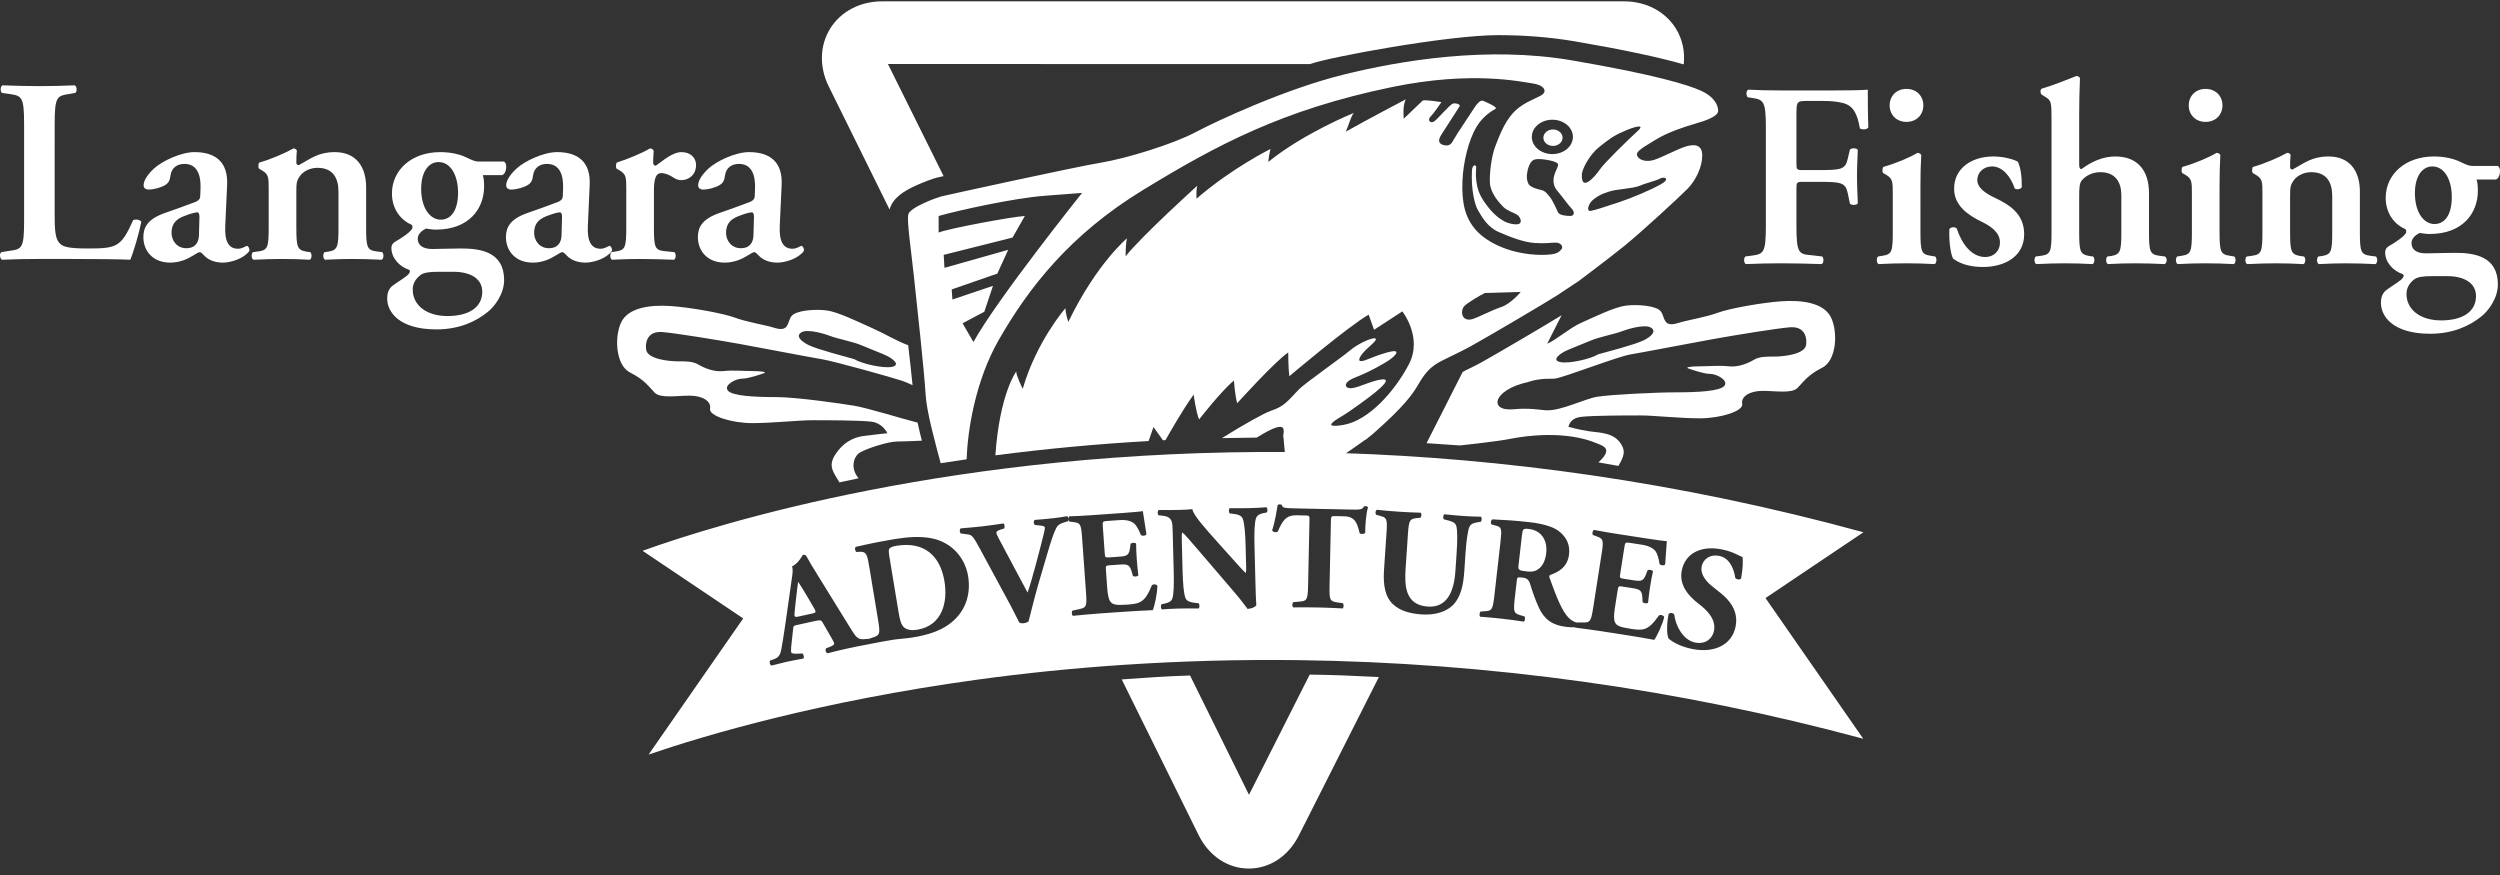 <?xml version="1.0" encoding="UTF-8"?>
<svg xmlns="http://www.w3.org/2000/svg" width="320" height="112" viewBox="0 0 320 112" fill="none">
  <rect x="0" y="0" width="320" height="112" fill="#333333" stroke="none"/>
  <g clip-path="url(#clip0_2_1161)">
    <path fill-rule="evenodd" clip-rule="evenodd" d="M159.871 101.735L152.326 86.464C148.794 86.574 146.854 86.744 143.581 86.966L153.419 106.88C154.742 109.557 157.135 111.162 159.819 111.174H159.847C162.521 111.174 164.914 109.591 166.255 106.934L176.494 86.662C172.966 86.492 170.997 86.39 167.641 86.349L159.871 101.735ZM117.173 23.777C118.234 23.285 119.366 22.886 119.797 22.771C119.927 22.736 119.493 22.828 120.782 22.544L113.654 8.193L167.679 8.202C170.113 7.308 185.328 4.498 191.746 4.498C195.196 4.498 198.516 4.767 201.611 5.297C207.691 6.339 212.34 7.326 215.516 8.243C215.694 6.623 215.358 5.016 214.508 3.647C213.159 1.472 210.69 0.174 207.903 0.174H112.879C110.102 0.174 107.635 1.467 106.279 3.631C104.923 5.794 104.845 8.567 106.07 11.046L113.866 26.825C114.255 25.323 115.745 24.44 117.173 23.777ZM109.911 58.041C110.609 57.485 113.679 56.515 114.795 56.515C115.582 56.515 116.99 56.446 117.998 56.406C117.801 55.636 117.617 54.863 117.447 54.086C117.354 54.064 117.261 54.042 117.167 54.018C115.493 53.602 111.027 52.215 109.353 51.937C107.678 51.66 101.958 50.827 99.306 50.827C96.654 50.827 93.725 50.688 93.166 49.995C92.608 49.301 94.142 48.469 94.98 48.469C95.817 48.469 97.352 47.913 97.77 47.775C98.189 47.637 97.63 47.498 96.374 47.498C95.118 47.498 93.862 47.359 92.606 47.498C91.35 47.636 90.094 47.082 89.397 46.666C88.7 46.249 87.862 46.249 86.746 46.249C85.63 46.249 82.84 45.972 82.7 44.723C82.56 43.474 83.118 42.365 84.793 42.504C86.468 42.643 91.63 43.476 94.7 44.03C97.769 44.586 103.49 45.695 105.165 45.972C106.839 46.249 114.234 48.331 115.49 48.747C115.885 48.878 116.337 49.08 116.806 49.304C116.679 47.965 116.489 46.282 116.287 44.525L116.25 44.19L116.187 44.168C114.699 43.612 113.211 42.688 111.537 41.949C109.862 41.209 107.258 39.913 105.769 39.729C104.281 39.545 101.862 39.729 101.303 40.469C100.745 41.209 101.059 42.585 99.072 41.949C97.994 41.604 95.537 41.209 94.047 40.653C92.558 40.098 88.466 39.358 85.862 39.174C83.257 38.989 80.466 39.358 79.537 41.209C78.606 43.058 78.793 46.758 80.653 47.684C82.514 48.609 83.072 49.533 83.816 50.274C84.559 51.014 86.606 50.644 88.281 50.644C89.956 50.644 91.072 51.384 90.885 52.309C90.7 53.235 93.675 54.159 96.281 54.159C98.885 54.159 102.234 53.789 103.909 53.789C105.583 53.789 110.049 53.789 111.537 53.975C113.025 54.159 113.583 55.454 113.583 55.454C113.583 55.454 111.723 55.639 110.421 55.824C109.118 56.008 107.815 56.749 106.886 58.229C105.955 59.709 106.701 60.449 107.445 61.744L109.901 61.221C108.851 59.978 109.227 58.586 109.911 58.041ZM102.655 42.501C103.493 42.085 105.725 42.778 106.422 43.057C107.119 43.334 109.213 43.75 110.19 44.166C111.166 44.583 112.981 45.276 113.539 45.555C114.098 45.832 115.353 46.664 114.237 46.943C113.121 47.22 110.19 46.526 109.353 45.971C108.377 45.694 104.609 44.722 103.493 44.168C102.377 43.611 101.818 42.918 102.655 42.501ZM234.351 40.599C233.42 38.749 230.63 38.38 228.026 38.564C225.422 38.748 221.328 39.489 219.84 40.043C218.352 40.599 215.895 40.994 214.816 41.339C212.828 41.975 213.142 40.599 212.584 39.859C212.026 39.119 209.607 38.934 208.119 39.119C206.631 39.303 204.026 40.599 202.351 41.339C200.942 41.962 199.291 43.447 198.035 44.001L199.879 40.36C197.503 41.815 191.519 45.328 189.607 46.392C188.606 46.949 187.602 47.376 187.219 47.617L182.598 56.728C183.722 56.801 186.862 57.016 186.862 57.016C186.862 57.016 191.52 56.539 193.488 56.141C195.4 55.755 200.503 55.1 204.392 56.744C205.199 57.085 206.538 57.412 204.599 59.185L207.158 59.636C207.902 58.34 208.076 57.758 207.495 56.833C206.564 55.353 204.771 55.397 203.47 55.212C202.167 55.026 200.77 54.639 200.77 54.639C200.77 54.639 200.866 53.546 202.354 53.361C203.842 53.175 208.307 53.175 209.982 53.175C211.656 53.175 215.006 53.545 217.61 53.545C220.215 53.545 223.191 52.62 223.006 51.696C222.819 50.77 223.936 50.031 225.61 50.031C227.284 50.031 229.331 50.4 230.075 49.661C230.819 48.921 231.378 47.995 233.238 47.07C235.095 46.149 235.282 42.45 234.351 40.599ZM200.351 44.947C200.91 44.67 202.723 43.976 203.7 43.559C204.678 43.143 206.77 42.727 207.468 42.45C208.166 42.172 210.399 41.479 211.235 41.894C212.072 42.31 211.514 43.004 210.398 43.559C209.282 44.115 205.514 45.085 204.538 45.362C203.7 45.918 200.77 46.611 199.654 46.334C198.538 46.057 199.794 45.224 200.351 44.947ZM231.188 44.115C231.048 45.364 228.258 45.641 227.142 45.641C226.026 45.641 225.188 45.641 224.491 46.057C223.794 46.473 222.538 47.028 221.282 46.89C220.026 46.751 218.77 46.89 217.514 46.89C216.258 46.89 215.7 47.028 216.118 47.167C216.536 47.306 218.071 47.86 218.908 47.86C219.746 47.86 221.28 48.693 220.722 49.386C220.163 50.08 217.234 50.219 214.582 50.219C211.931 50.219 206.118 50.508 204.443 50.785C202.768 51.062 199.739 52.654 197.823 52.514C197.167 52.466 195.655 52.196 193.78 52.382C190.463 52.711 191.083 49.898 195.539 48.914C197.312 48.318 198.544 48.543 199.087 48.453C200.392 48.234 207.048 45.641 208.723 45.362C210.398 45.085 216.118 43.974 219.188 43.42C222.258 42.865 227.42 42.032 229.095 41.894C230.77 41.755 231.328 42.866 231.188 44.115ZM195.732 67.714C194.95 67.625 194.904 67.678 194.8 68.59L194.378 72.294C194.302 72.96 194.352 73.022 195.48 73.15C196.168 73.226 196.588 73.102 196.992 72.781C197.355 72.495 197.786 71.927 197.915 70.807C198.111 69.098 197.223 67.882 195.732 67.714ZM114.761 69.858C114.249 69.941 113.903 70.095 113.814 70.265C113.725 70.434 113.766 70.796 113.862 71.381L115.002 78.267C115.174 79.305 115.325 79.977 115.731 80.318C116.135 80.64 116.714 80.72 117.397 80.607C120.679 80.07 121.317 76.981 120.893 74.416C120.33 71.019 118.194 69.295 114.761 69.858ZM103.414 76.5C102.973 75.755 102.413 74.82 102.157 74.466C102.102 74.929 101.95 76.019 101.858 76.939L101.699 78.442C101.642 78.983 101.749 79.019 102.218 78.915L103.983 78.529C104.415 78.435 104.497 78.359 104.239 77.906L103.414 76.5Z" fill="white"></path>
    <path fill-rule="evenodd" clip-rule="evenodd" d="M227.047 78.081L225.984 76.552L227.534 75.511L238.52 68.129C214.45 61.536 192.015 58.661 172.011 58.002L165.083 57.861C122.469 57.509 92.025 66.991 82.248 70.502L93.581 78.117L95.13 79.158L94.067 80.688L83.025 96.578C90.424 94.052 104.927 89.776 124.973 87.012C131.151 86.164 137.358 85.531 143.581 85.115C151.097 84.611 158.63 84.405 166.163 84.498C190.604 84.809 214.908 88.19 238.496 94.561L227.047 78.081ZM121.454 79.926C120.27 80.778 118.755 81.278 116.801 81.597C115.909 81.743 114.942 81.786 114.258 81.897C113.363 82.043 112.415 82.218 111.363 82.427L111.361 82.434C110.451 82.594 109.434 82.797 108.457 83.011C107.518 83.216 106.79 83.395 105.935 83.622C105.703 83.556 105.579 83.171 105.753 82.976L106.333 82.751C106.747 82.581 106.794 82.435 106.769 82.323C106.739 82.191 106.509 81.772 106.131 81.131L105.269 79.637C105.109 79.358 104.95 79.354 104.293 79.497L102.058 79.987C101.607 80.085 101.555 80.117 101.521 80.496L101.269 82.821C101.239 83.219 101.253 83.373 101.286 83.521C101.31 83.632 101.579 83.692 102.126 83.67L102.71 83.641C102.851 83.746 102.985 84.167 102.817 84.302C102.151 84.408 101.475 84.557 100.683 84.71C100.045 84.85 99.626 85.001 98.762 85.19C98.53 85.124 98.462 84.728 98.561 84.549L99.055 84.382C99.494 84.227 99.835 83.996 99.994 83.198C100.147 82.381 100.306 81.406 100.515 79.952L101.215 75.023C101.387 73.753 101.561 73.029 101.385 72.5C102.241 72.097 102.733 71.03 102.77 71.022C103.014 70.969 103.147 71.036 103.285 71.3C103.555 71.809 103.933 72.45 104.695 73.673L108.87 80.432C109.513 81.466 109.777 81.859 110.495 81.817L111.197 81.775L111.769 81.584C112.601 81.312 112.69 81.143 112.402 79.407L111.297 72.729C111.001 70.937 110.903 70.584 110.014 70.633L109.647 70.654C109.442 70.591 109.351 70.044 109.577 69.987C111.251 69.6 112.937 69.266 114.633 68.985C116.189 68.731 117.769 68.627 119.157 68.885C121.789 69.364 123.523 71.368 123.914 73.725C124.334 76.257 123.457 78.492 121.454 79.926ZM137.333 78.826C137.171 78.723 137.139 78.266 137.286 78.158L138.178 77.961C139.031 77.766 139.138 77.644 139.013 75.889L138.503 68.774C138.379 67.039 138.257 66.933 137.381 66.822L136.894 66.761C136.817 66.717 136.777 66.608 136.763 66.493C136.763 66.586 136.746 66.669 136.705 66.714L136.219 66.865C135.695 67.022 135.386 67.192 135.185 67.618C134.837 68.293 134.482 69.411 134.011 71.023L132.997 74.467C132.289 76.876 131.966 78.433 131.649 79.546C131.507 79.659 131.285 79.743 130.998 79.775C130.769 79.801 130.591 79.764 130.465 79.682C130.195 79.192 129.754 78.223 129.413 77.608L125.426 70.234C124.49 68.495 124.39 68.467 123.761 68.385L122.975 68.283C122.798 68.092 122.817 67.743 122.977 67.63C123.953 67.539 124.587 67.504 125.581 67.39C126.535 67.278 127.488 67.149 128.438 67.003C128.603 67.1 128.626 67.463 128.531 67.646L127.971 67.825C127.637 67.941 127.515 68.069 127.535 68.24C127.553 68.393 127.95 69.155 128.541 70.242L130.715 74.323L131.53 75.846C131.646 75.505 131.877 74.825 132.039 74.23L132.559 72.362C132.898 71.112 133.474 68.891 133.629 68.219C133.721 67.842 133.754 67.628 133.741 67.514C133.725 67.381 133.563 67.323 133.093 67.26L132.466 67.197C132.295 67.063 132.249 66.664 132.467 66.544C133.254 66.491 134.04 66.42 134.823 66.332C135.473 66.258 136.043 66.173 136.593 66.07C136.681 66.102 136.741 66.25 136.758 66.399C136.762 66.271 136.801 66.145 136.885 66.087C137.808 66.061 138.73 66.015 139.651 65.949L143.717 65.662C144.945 65.575 146.037 65.478 146.282 65.423C146.323 65.727 146.555 67.091 146.743 68.362C146.682 68.577 146.243 68.647 146.039 68.488C145.781 67.836 145.471 67.282 145.203 67.032C144.813 66.696 144.221 66.507 143.281 66.574L141.746 66.682C141.113 66.727 141.117 66.765 141.166 67.471L141.405 70.809C141.443 71.344 141.465 71.381 141.982 71.344L143.305 71.251C144.302 71.181 144.523 71.031 144.649 70.102L144.71 69.618C144.834 69.456 145.313 69.421 145.422 69.586C145.427 70.2 145.457 70.888 145.509 71.612C145.561 72.337 145.629 73.022 145.711 73.631C145.627 73.808 145.15 73.862 145.003 73.7L144.873 73.229C144.615 72.328 144.375 72.191 143.378 72.261L142.054 72.355C141.537 72.391 141.518 72.412 141.559 72.984L141.722 75.254C141.785 76.131 141.905 76.736 142.158 77.043C142.433 77.37 142.807 77.496 144.207 77.397C145.877 77.279 146.525 77.176 147.426 74.946C147.565 74.726 148.049 74.768 148.142 74.991C148.135 75.988 147.786 77.566 147.554 78.1C146.534 78.133 144.691 78.245 143.119 78.356L140.626 78.532C139.706 78.601 138.767 78.687 137.333 78.826ZM162.138 65.599L161.794 65.665C161.297 65.754 160.934 65.917 160.773 66.323C160.574 66.844 160.535 68.28 160.574 69.827L160.691 74.394C160.723 75.637 160.754 76.841 160.809 77.47C160.681 77.704 160.147 77.928 159.686 77.938C159.667 77.938 159.007 76.98 158.075 75.895L153.495 70.543C152.346 69.215 151.691 68.428 151.338 68.15C151.247 68.344 151.255 68.668 151.274 69.375L151.369 73.082C151.409 74.63 151.522 76.061 151.747 76.571C151.931 76.968 152.375 77.091 152.878 77.155L153.418 77.217C153.577 77.365 153.547 77.769 153.435 77.887C152.576 77.873 151.717 77.875 150.858 77.894C150.147 77.913 149.437 77.95 148.707 78.006C148.589 77.894 148.541 77.494 148.69 77.338L149.015 77.271C149.531 77.163 149.913 77.019 150.055 76.614C150.254 76.093 150.274 74.658 150.234 73.11L150.109 68.256C150.082 67.205 150.055 66.9 149.933 66.635C149.771 66.314 149.497 66.091 148.821 66.013L148.281 65.951C148.142 65.801 148.15 65.342 148.341 65.278C149.225 65.292 150.11 65.289 150.994 65.268C151.647 65.252 152.205 65.217 152.607 65.171C152.821 66.026 154.109 67.446 155.89 69.447L157.553 71.297C158.425 72.269 158.998 72.924 159.451 73.352C159.523 73.159 159.515 72.834 159.506 72.491L159.438 69.854C159.398 68.305 159.285 66.875 159.059 66.364C158.877 65.968 158.45 65.844 157.929 65.781L157.407 65.717C157.249 65.569 157.278 65.166 157.39 65.046C158.249 65.06 159.108 65.057 159.967 65.038C160.685 65.019 161.402 64.983 162.118 64.928C162.239 65.042 162.289 65.443 162.138 65.599ZM165.543 77.075L166.41 76.998C167.277 76.921 167.395 76.752 167.434 74.974L167.613 66.546C167.622 66.087 167.625 65.992 167.163 65.982L165.973 65.957C164.57 65.928 164.15 66.684 163.543 68.067C163.31 68.177 162.946 68.13 162.835 67.879C163.266 66.57 163.389 65.387 163.538 64.643C163.616 64.587 163.709 64.556 163.805 64.554C163.902 64.553 163.996 64.581 164.075 64.635C164.165 64.963 164.221 65.04 165.682 65.07L172.831 65.221C174.099 65.248 174.389 65.235 174.57 64.837C174.647 64.797 174.734 64.779 174.821 64.785C174.875 64.788 174.928 64.802 174.977 64.826C175.026 64.85 175.07 64.884 175.106 64.924C174.901 65.57 174.733 67.115 174.747 68.206C174.647 68.375 174.127 68.403 174.035 68.248C173.734 67.018 173.485 66.115 172.043 66.084L170.89 66.061C170.429 66.051 170.37 66.107 170.359 66.604L170.181 75.032C170.143 76.81 170.255 76.965 171.118 77.098L171.885 77.209C172.017 77.327 172.007 77.766 171.87 77.879C170.846 77.822 169.822 77.782 168.797 77.757C167.707 77.737 166.618 77.733 165.529 77.745C165.378 77.627 165.387 77.186 165.543 77.075ZM188.103 67.406C187.858 67.888 187.685 69.333 187.58 70.877L187.437 73.013C187.315 74.805 187.033 76.435 185.899 77.527C184.995 78.368 183.562 78.751 182.009 78.648C180.551 78.551 179.262 78.234 178.283 77.326C177.341 76.439 177.014 74.999 177.154 72.92L177.477 68.151C177.595 66.377 177.489 66.255 176.637 66.026L176.163 65.899C176.018 65.774 176.026 65.353 176.245 65.252C178.105 65.453 179.973 65.578 181.845 65.626C181.99 65.75 181.962 66.169 181.801 66.274L181.335 66.319C180.462 66.415 180.337 66.559 180.217 68.333L179.919 72.739C179.769 74.97 179.853 77.448 182.767 77.641C185.222 77.806 186.114 75.719 186.291 73.106L186.447 70.798C186.551 69.253 186.573 67.799 186.394 67.288C186.249 66.876 185.834 66.734 185.323 66.604L184.813 66.474C184.669 66.311 184.734 65.932 184.857 65.825C185.89 65.932 186.636 66.001 187.423 66.053C188.132 66.1 188.843 66.128 189.575 66.14C189.683 66.262 189.695 66.647 189.531 66.788L189.18 66.841C188.675 66.926 188.303 67.016 188.103 67.406ZM213.142 72.233C213.034 72.43 212.591 72.399 212.427 72.2C212.322 71.507 212.144 70.9 211.938 70.597C211.634 70.182 211.099 69.868 210.168 69.724L208.648 69.489C208.022 69.392 208.016 69.429 207.907 70.128L207.391 73.433C207.308 73.962 207.322 74.003 207.834 74.082L209.144 74.284C210.132 74.437 210.38 74.34 210.712 73.462L210.88 73.005C211.038 72.875 211.512 72.948 211.58 73.135C211.448 73.733 211.323 74.41 211.21 75.128C211.104 75.794 211.019 76.464 210.954 77.136C210.832 77.291 210.355 77.237 210.248 77.046L210.227 76.559C210.179 75.623 209.975 75.438 208.987 75.285L207.676 75.082C207.163 75.003 207.142 75.019 207.054 75.586L206.702 77.834C206.566 78.702 206.548 79.318 206.726 79.675C206.919 80.053 207.256 80.26 208.643 80.475C210.295 80.73 210.95 80.773 212.328 78.8C212.512 78.616 212.976 78.764 213.016 79.003C212.787 79.973 212.091 81.433 211.747 81.901C210.746 81.707 208.926 81.406 207.368 81.166L204.9 80.785C203.811 80.621 202.718 80.471 201.624 80.337C201.614 80.326 201.606 80.309 201.598 80.294C201.224 80.305 200.849 80.287 200.478 80.24C198.719 80.042 197.683 79.289 196.999 77.827C196.503 76.752 196.17 75.771 195.844 74.714C195.674 74.176 195.386 73.989 194.908 73.934C194.239 73.859 194.196 73.892 194.154 74.272L193.887 76.61C193.687 78.357 193.787 78.503 194.63 78.752L195.134 78.905C195.256 79.015 195.204 79.471 195.058 79.57C194.127 79.427 193.193 79.303 192.256 79.196C191.326 79.092 190.394 79.007 189.46 78.939C189.32 78.808 189.372 78.352 189.536 78.275L190.063 78.238C190.94 78.183 191.07 78.063 191.27 76.316L192.036 69.59C192.254 67.69 192.239 67.477 191.45 67.272L190.942 67.138C190.762 67.022 190.816 66.547 191.056 66.478C192.5 66.544 193.999 66.637 195.814 66.841C197.438 67.024 198.803 67.429 199.48 67.947C200.515 68.717 200.979 69.733 200.84 70.949C200.648 72.639 199.419 73.232 198.491 73.57C198.288 73.643 198.276 73.757 198.347 73.977C199.318 76.664 199.939 78.178 200.767 79.06C201.11 79.406 201.47 79.585 201.748 79.675L202.64 79.68C203.515 79.68 203.647 79.585 203.919 77.847L205.02 70.803C205.29 69.085 205.192 68.953 204.366 68.651L203.906 68.483C203.752 68.344 203.839 67.911 204.047 67.828C204.934 68.004 205.86 68.167 206.772 68.308L210.799 68.93C212.015 69.118 213.099 69.266 213.352 69.266C213.323 69.573 213.244 70.953 213.142 72.233ZM222.859 74.047C222.72 74.254 222.246 74.182 222.112 73.962C221.976 72.944 221.431 71.418 220.071 71.157C218.826 70.918 217.99 71.596 217.808 72.534C217.642 73.397 218.263 74.335 219.111 75.003L220.23 75.898C221.28 76.741 222.56 78.116 222.16 80.18C221.714 82.488 219.516 83.626 216.666 83.08C214.928 82.747 213.947 82.053 213.594 81.752C213.315 81.271 213.331 79.873 213.579 78.596C213.758 78.377 214.196 78.441 214.307 78.677C214.448 79.969 215.379 81.938 216.984 82.246C218.382 82.513 219.208 81.678 219.391 80.74C219.686 79.219 218.426 78.043 217.402 77.263C216.174 76.327 214.9 74.915 215.26 73.057C215.652 70.931 217.596 69.786 220.334 70.31C220.956 70.429 221.716 70.652 222.428 71.022C222.659 71.144 222.822 71.214 223.042 71.295C223.11 71.74 223.102 72.79 222.859 74.047Z" fill="white"></path>
    <path fill-rule="evenodd" clip-rule="evenodd" d="M165.732 63.181C165.942 63.245 166.165 63.249 166.376 63.193L165.783 63.182L165.732 63.181ZM118.479 50.509C118.615 52.796 119.735 56.746 120.405 59.291C121.493 59.119 122.602 58.953 123.727 58.79C123.846 55.214 124.802 48.816 127.846 43.502C131.647 36.864 136.933 30.04 146.298 24.325C155.663 18.608 164.127 14.038 178.195 11.14C188.487 9.019 194.794 10.494 196.184 10.679C197.575 10.863 198.224 11.693 197.204 12.246C196.184 12.799 194.714 13.258 193.588 14.551C192.463 15.844 191.839 17.593 191.375 18.791C190.911 19.989 190.62 22.296 190.714 23.495C190.806 24.693 191.827 25.892 192.383 26.445C192.939 26.998 193.68 27.182 194.144 27.459C194.608 27.736 194.887 28.473 194.423 28.657C193.959 28.842 192.94 28.566 192.476 28.289C192.012 28.012 191.11 27.508 189.912 25.727C189.172 24.627 189.046 23.771 188.954 23.034C188.86 22.296 188.954 21.651 188.954 21.374C188.954 21.097 188.45 20.959 188.406 21.88C188.29 24.269 188.759 26.194 189.172 26.892C189.676 27.739 190.362 29.058 191.846 29.704C193.33 30.349 195.039 31.008 196.43 31.1C197.82 31.192 198.504 31.055 199.152 31.055C199.802 31.055 200.238 31.627 199.76 32.024C199.54 32.207 199.396 32.667 197.112 32.622C193.508 32.551 190.448 31.145 188.952 29.486C187.456 27.828 187.098 25.798 187.191 23.216C187.284 20.635 188.038 17.867 188.952 16.301C189.867 14.736 191.178 14.088 191.456 13.904C191.735 13.72 190.066 12.983 189.787 12.89C189.508 12.799 189.046 13.258 188.767 13.72C188.488 14.181 186.356 17.315 186.078 17.868C185.799 18.421 185.522 18.698 184.964 18.605C184.408 18.514 183.851 18.237 184.5 17.223C185.15 16.208 186.632 13.903 186.818 13.627C187.003 13.35 186.354 13.166 185.983 13.258C185.612 13.35 184.222 15.01 183.666 15.471C183.11 15.933 182.646 15.379 183.11 14.918C183.574 14.457 184.5 13.074 184.5 13.074C184.5 13.074 182.275 12.706 182.09 12.89C181.904 13.074 179.679 15.195 179.679 15.195C179.679 15.195 179.494 13.444 179.958 12.706C179.958 12.706 174.858 15.38 172.262 16.854C172.632 16.024 172.91 14.918 173.282 14.457C173.282 14.457 166.884 17.038 162.34 20.727C162.34 20.727 162.434 19.804 162.619 19.067C162.619 19.067 157.612 21.557 153.162 25.429C153.162 25.429 153.068 24.415 153.255 23.769C153.255 23.769 146.209 30.132 144.075 32.805C144.075 32.805 144.075 31.053 144.261 30.499C144.261 30.499 140.366 33.726 136.75 41.194C136.75 41.194 136.379 40.18 136.379 39.443C136.379 39.443 132.671 43.684 130.909 49.769C130.909 49.769 130.074 48.109 130.074 47.557C130.074 47.557 127.941 50.426 127.411 58.282C133.923 57.435 140.464 56.825 147.021 56.454C147.274 55.735 147.506 55.072 147.646 54.656C147.646 54.656 148.394 55.719 148.86 56.355L149.181 56.337C149.688 55.433 151.49 52.274 152.792 50.508C152.792 50.508 153.071 52.721 153.488 53.688C153.488 53.688 156.271 50.093 157.94 48.71C157.94 48.71 158.079 50.646 158.358 51.615C158.358 51.615 163.226 46.221 164.895 45.114C164.895 45.114 164.895 47.189 165.034 48.157C165.034 48.157 172.544 41.795 175.187 40.274L175.883 42.21L179.499 39.859C179.499 39.859 182.142 43.179 180.334 46.635C178.526 50.092 175.187 53.826 171.988 54.38C168.79 54.933 171.292 53.55 171.988 53.136C172.684 52.721 175.187 50.923 176.022 50.231C176.856 49.539 178.108 48.433 176.856 48.571C175.604 48.709 174.075 49.539 173.1 49.678C172.127 49.816 171.71 48.986 173.518 48.295C175.326 47.603 177.282 46.46 177.83 46.082C178.662 45.508 179.499 44.562 177.551 45.114C175.604 45.667 174.77 46.221 174.212 46.221C173.656 46.221 174.212 45.392 174.768 44.839C175.324 44.286 176.438 43.456 176.02 43.318C175.603 43.18 173.795 44.01 172.822 44.839C171.848 45.669 166.932 49.136 166.284 49.817C164.719 51.466 164.338 52.03 162.668 52.583C161.854 52.853 159.119 54.378 156.407 56.08C157.878 56.047 159.36 56.022 160.863 56.011C164.82 53.547 164.291 55.011 164.291 55.672C164.291 55.764 164.295 55.881 164.303 56.011C164.567 56.012 164.824 56.01 165.09 56.012L172.018 56.154C172.936 56.185 173.867 56.225 174.796 56.264C175.162 55.999 175.503 55.739 175.79 55.486C179.607 52.127 180.796 50.508 181.539 49.217C182.282 47.925 182.931 47.181 183.764 46.635C184.751 45.988 186.446 45.327 188.4 44.238C190.638 42.992 198.23 38.521 199.342 37.784L202.123 35.94C202.123 35.94 205.751 33.218 207.872 31.515C209.952 29.843 215.026 25.173 216.032 24.138C217.064 23.076 217.887 21.372 217.887 19.897C217.887 18.421 216.774 18.421 215.662 18.79C214.548 19.158 212.88 20.08 211.767 20.45C210.654 20.818 209.727 20.45 209.542 19.897C209.356 19.344 210.47 18.79 211.952 17.868C213.436 16.947 215.662 16.208 216.959 15.84C218.258 15.471 219.927 14.918 219.927 14.18C219.927 13.441 219.371 12.336 217.702 11.599C216.032 10.861 211.952 9.57 201.196 7.726C190.44 5.882 179.312 7.726 171.895 9.57C164.478 11.414 155.76 15.471 152.979 16.947C150.198 18.422 144.263 20.267 140.925 20.82C137.586 21.372 120.967 25.012 120.445 25.151C119.922 25.29 116.445 26.535 116.259 27.458C116.074 28.379 116.577 31.606 117.001 35.572C117.409 39.427 118.294 47.374 118.479 50.509ZM192.148 39.306C190.896 39.721 189.367 40.551 188.532 40.827C187.698 41.104 187.142 40.689 187.142 39.997C187.142 39.305 187.559 39.029 187.976 38.752C188.95 38.06 190.063 37.507 190.063 37.507L194.652 37.369C194.652 37.369 193.4 38.891 192.148 39.306ZM209.906 23.771C210.74 23.402 212.038 23.125 212.502 22.848C212.966 22.571 213.892 22.848 212.595 23.585C211.296 24.322 208.886 25.336 207.216 25.889C205.547 26.442 204.156 26.904 203.6 26.996C203.044 27.089 203.255 26.064 203.992 25.501C204.73 24.937 205.102 24.811 206.012 24.508C206.922 24.204 209.071 24.139 209.906 23.771ZM202.487 22.204C202.672 21.282 203.584 19.726 204.62 18.884C206.526 17.337 206.938 17.224 207.959 16.763C208.979 16.301 210.74 15.748 209.628 16.763C208.515 17.777 205.339 20.859 204.783 21.689C204.226 22.519 202.302 24.785 202.487 22.204ZM201.004 27.643C200.448 27.643 199.614 27.55 199.427 27.182C199.242 26.813 198.778 25.706 198.407 25.246C198.036 24.785 197.758 24.416 197.294 24.325C196.83 24.232 195.81 23.956 195.624 23.495C195.439 23.034 195.439 22.942 195.439 22.388C195.531 21.558 195.81 20.821 196.18 20.544C196.551 20.267 197.386 20.359 197.942 20.452C198.498 20.544 199.332 20.729 199.424 21.005C199.518 21.282 199.146 21.742 198.96 22.388C198.775 23.034 198.775 23.771 199.331 24.416C199.887 25.062 200.814 26.352 201.186 26.722C201.56 27.089 201.56 27.643 201.004 27.643ZM201.334 17.524C201.334 18.739 200.156 19.724 198.703 19.724C197.25 19.724 196.072 18.739 196.072 17.524C196.072 16.309 197.25 15.324 198.703 15.324C200.156 15.324 201.334 16.309 201.334 17.524ZM120.149 27.643C122.745 26.906 129.799 25.359 133.686 25.062L138.507 24.693C138.507 24.693 127.658 38.247 124.598 43.779L123.207 41.382L125.989 39.907L127.102 36.587L121.909 38.338L121.817 37.048L127.658 35.02L129.049 31.977L120.889 34.283L120.795 32.623L129.605 30.41L131.181 27.645C129.605 27.736 121.538 29.212 120.146 29.765V27.643H120.149Z" fill="white"></path>
    <path fill-rule="evenodd" clip-rule="evenodd" d="M198.782 18.678C199.46 18.678 200.01 18.206 200.01 17.626C200.01 17.044 199.46 16.573 198.782 16.573C198.103 16.573 197.554 17.045 197.554 17.626C197.554 18.206 198.103 18.678 198.782 18.678ZM164.285 55.672C164.285 56.593 164.655 59.544 164.84 61.573C165.026 63.601 166.324 63.417 167.066 62.864C167.808 62.311 168.55 61.389 170.219 59.73C171.635 58.322 173.654 57.13 175.08 56.055C175.336 55.861 164.285 54.75 164.285 55.672ZM234.324 11.58C236.482 11.58 238.37 11.547 239.078 11.479C239.078 12.216 239.078 14.731 239.146 16.306C239.011 16.574 238.404 16.642 238.067 16.44C237.73 14.497 237.191 13.524 235.91 13.188C234.999 12.954 234.156 12.92 233.078 12.92H231.359C229.943 12.92 229.943 12.988 229.943 14.864V20.864C229.943 21.702 229.976 21.77 230.752 21.77H232.742C235.675 21.77 236.214 21.702 236.518 20.294L236.787 19.154C236.99 18.92 237.63 18.92 237.798 19.187C237.764 20.058 237.696 21.299 237.696 22.539C237.696 23.779 237.764 24.986 237.798 26.026C237.63 26.294 236.988 26.294 236.787 26.059L236.518 24.752C236.214 23.344 235.675 23.277 232.742 23.277H230.752C229.978 23.277 229.943 23.345 229.943 24.183V28.876C229.943 32.429 230.247 32.53 231.831 32.664L233.247 32.831C233.483 33.066 233.45 33.669 233.179 33.803C231.46 33.742 229.741 33.708 228.022 33.702C226.539 33.702 225.022 33.735 223.471 33.803C223.202 33.669 223.168 33.066 223.403 32.831L224.144 32.73C225.728 32.529 226.032 32.429 226.032 28.875V16.405C226.032 12.851 225.73 12.751 224.144 12.516L223.706 12.448C223.47 12.214 223.503 11.611 223.774 11.477C224.954 11.544 226.471 11.577 227.954 11.577H234.324V11.58ZM245.818 29.715C245.818 32.196 245.952 32.565 247.099 32.732L247.706 32.832C247.942 33.067 247.908 33.67 247.638 33.804C246.425 33.737 245.211 33.703 243.996 33.703C242.884 33.703 241.738 33.737 240.456 33.804C240.187 33.67 240.154 33.067 240.388 32.832L240.995 32.732C242.142 32.565 242.276 32.196 242.276 29.715V24.788C242.276 23.279 242.276 22.877 241.434 22.375L241.03 22.14C240.928 22.006 240.928 21.537 241.063 21.368C242.816 20.866 244.502 20.127 245.446 19.559C245.648 19.592 245.816 19.659 245.918 19.826C245.846 21.189 245.813 22.552 245.816 23.916L245.818 29.715ZM241.874 13.491C241.874 12.284 242.751 11.379 244.031 11.379C245.312 11.379 246.188 12.284 246.188 13.491C246.188 14.697 245.311 15.602 244.031 15.602C242.75 15.602 241.874 14.698 241.874 13.491ZM249.992 33.1C249.655 32.464 249.452 30.754 249.52 29.312C249.723 29.045 250.228 29.012 250.464 29.245C251.071 31.122 252.319 32.899 254.105 32.899C255.151 32.899 255.993 32.195 255.993 31.021C255.993 29.782 254.881 28.977 253.701 28.407C251.948 27.569 250.128 26.328 250.128 24.183C250.095 21.569 252.354 20.027 255.151 20.027C256.533 20.027 257.813 20.428 258.285 20.698C258.623 21.401 258.791 22.441 258.791 23.95C258.689 24.217 258.116 24.318 257.88 24.117C257.375 22.575 256.296 21.301 254.981 21.301C253.903 21.301 253.094 22.072 253.094 23.044C253.094 24.016 254.071 24.72 255.352 25.323C257.172 26.195 259.095 27.334 259.095 29.983C259.095 32.9 256.499 34.173 253.836 34.173C252.452 34.173 251.071 33.905 249.992 33.1ZM266.137 21.067C266.137 21.469 266.205 21.637 266.441 21.637C267.621 20.765 269.071 20.028 270.756 20.028C273.655 20.028 275.071 21.872 275.071 24.721V29.715C275.071 32.196 275.205 32.565 276.352 32.732L277.128 32.832C277.432 33.067 277.397 33.67 277.06 33.804C275.791 33.739 274.521 33.705 273.251 33.703C272.139 33.703 270.992 33.737 269.812 33.804C269.541 33.67 269.508 33.067 269.744 32.832L270.249 32.765C271.396 32.563 271.531 32.195 271.531 29.714V24.988C271.531 23.378 270.823 22.038 268.833 22.038C267.721 22.038 266.945 22.575 266.541 23.01C266.171 23.411 266.136 23.915 266.136 25.222V29.714C266.136 32.195 266.271 32.563 267.417 32.765L267.923 32.832C268.159 33.067 268.125 33.67 267.855 33.804C266.665 33.736 265.473 33.702 264.281 33.703C263.203 33.703 262.056 33.737 260.64 33.804C260.371 33.67 260.336 33.067 260.572 32.832L261.313 32.732C262.46 32.565 262.595 32.196 262.595 29.715V15.335C262.595 13.089 262.561 12.854 261.82 12.418L261.348 12.116C261.145 11.982 261.112 11.445 261.348 11.345C262.663 10.977 264.383 10.273 265.764 9.736C265.861 9.724 265.96 9.743 266.045 9.792C266.13 9.84 266.197 9.914 266.236 10.004C266.167 11.623 266.134 13.243 266.135 14.864V21.067H266.137ZM284.104 29.715C284.104 32.196 284.239 32.565 285.385 32.732L285.992 32.832C286.228 33.067 286.195 33.67 285.924 33.804C284.711 33.737 283.497 33.703 282.283 33.703C281.171 33.703 280.024 33.737 278.743 33.804C278.473 33.67 278.44 33.067 278.675 32.832L279.281 32.732C280.428 32.565 280.563 32.196 280.563 29.715V24.788C280.563 23.279 280.563 22.877 279.72 22.375L279.315 22.14C279.213 22.006 279.213 21.537 279.348 21.368C281.101 20.866 282.787 20.127 283.731 19.559C283.933 19.592 284.101 19.659 284.203 19.826C284.132 21.189 284.098 22.552 284.101 23.916V29.715H284.104ZM280.16 13.491C280.16 12.284 281.036 11.379 282.317 11.379C283.599 11.379 284.475 12.284 284.475 13.491C284.475 14.697 283.599 15.602 282.317 15.602C281.036 15.602 280.16 14.698 280.16 13.491ZM293.132 29.715C293.132 32.196 293.267 32.565 294.413 32.766L294.919 32.834C295.155 33.068 295.121 33.672 294.851 33.806C293.661 33.737 292.469 33.704 291.277 33.705C290.199 33.705 289.052 33.738 287.636 33.806C287.367 33.672 287.332 33.068 287.568 32.834L288.309 32.733C289.456 32.566 289.591 32.197 289.591 29.717V24.789C289.591 23.28 289.591 22.878 288.748 22.376L288.344 22.141C288.243 22.007 288.243 21.538 288.377 21.37C289.827 20.968 291.681 20.163 292.76 19.56C292.996 19.56 293.131 19.694 293.199 19.828C293.131 20.464 293.131 21.102 293.131 21.37C293.131 21.604 293.232 21.672 293.435 21.705C295.019 20.834 295.963 20.029 298.053 20.029C300.784 20.029 302.065 21.907 302.065 24.521V29.717C302.065 32.197 302.2 32.566 303.347 32.733L304.123 32.834C304.359 33.068 304.325 33.672 304.055 33.806C302.786 33.74 301.516 33.707 300.245 33.705C299.133 33.705 297.987 33.738 296.807 33.806C296.537 33.672 296.503 33.068 296.739 32.834L297.244 32.766C298.391 32.565 298.525 32.196 298.525 29.715V25.09C298.525 23.381 297.851 22.039 295.828 22.039C294.783 22.039 293.94 22.576 293.603 23.079C293.164 23.682 293.131 23.984 293.131 25.224V29.715H293.132ZM316.999 22.978C317.1 23.313 317.167 23.682 317.167 24.419C317.167 27.235 315.279 29.95 310.997 29.95C310.593 29.95 310.155 29.883 309.716 29.816C309.177 30.084 308.671 30.52 308.671 31.123C308.671 31.794 309.143 32.431 310.525 32.431C311.503 32.431 312.784 32.363 314.233 32.363C316.66 32.363 319.728 32.765 319.728 36.419C319.728 38.162 318.515 39.805 317.604 40.509C316.121 41.715 313.963 42.721 311.064 42.721C306.311 42.721 304.76 40.509 304.76 38.767C304.76 38.264 304.828 37.828 305.232 37.325C305.536 36.99 306.816 36.253 307.323 35.817C307.592 35.615 307.828 35.18 307.525 35.08C306.345 34.678 305.301 33.605 305.301 32.298C305.301 31.963 305.436 31.695 305.84 31.46C306.345 31.192 307.997 30.153 307.997 29.684C307.997 29.583 307.997 29.381 307.863 29.315C306.716 28.846 305.368 27.505 305.368 25.326C305.368 22.31 307.896 20.029 311.537 20.029C312.885 20.029 314.065 20.297 314.943 20.733C315.651 21.069 316.021 21.236 316.427 21.236H319.731C319.817 21.311 319.885 21.404 319.932 21.508C319.978 21.612 320.001 21.725 320 21.839C320 22.509 319.731 22.912 319.461 22.979L316.999 22.978ZM311.335 35.346C310.155 35.346 309.447 35.447 309.043 35.748C308.469 36.184 308.031 36.787 308.031 37.625C308.031 39.669 309.851 41.011 312.447 41.011C315.312 41.011 316.929 39.838 316.929 37.894C316.929 36.185 315.345 35.346 313.255 35.346H311.335ZM311.604 28.676C312.885 28.676 313.829 27.57 313.829 25.224C313.829 22.945 312.852 21.302 311.335 21.302C310.155 21.302 309.109 22.408 309.109 24.721C309.109 27.301 310.324 28.676 311.604 28.676ZM6.996 27.615C6.996 29.291 7.064 30.499 7.569 31.068C7.973 31.537 8.513 31.805 11.21 31.805C14.953 31.805 15.492 31.638 17.042 28.184C17.38 28.017 17.918 28.117 18.088 28.386C17.818 29.794 17.076 32.34 16.672 33.246C15.256 33.178 12.357 33.145 8.581 33.145H5.074C3.467 33.142 1.859 33.175 0.253 33.246C-0.016 33.112 -0.118 32.441 0.185 32.274L1.197 32.107C2.781 31.906 3.085 31.806 3.085 28.319V15.849C3.085 12.362 2.781 12.263 1.197 12.028L0.253 11.894C0.017 11.727 0.017 11.056 0.321 10.922C2.006 10.99 3.524 11.023 5.074 11.023C6.557 11.023 8.074 10.99 9.558 10.922C9.861 11.056 9.896 11.727 9.626 11.894L8.885 12.028C7.301 12.263 6.997 12.364 6.997 15.849L6.996 27.615ZM28.833 28.89C28.732 30.834 29.237 31.839 30.452 31.839C31.025 31.839 31.497 31.471 31.598 31.471C31.766 31.471 32.002 31.839 31.902 32.142C31.229 33.08 29.576 33.616 28.532 33.616C27.689 33.616 26.745 33.381 26.105 32.677C25.869 32.443 25.734 32.276 25.566 32.276C25.398 32.276 25.161 32.443 24.656 32.745C24.014 33.147 23.004 33.616 21.79 33.616C19.498 33.616 18.352 32.041 18.352 30.364C18.352 29.157 18.824 28.05 21.15 27.247C22.393 26.819 23.629 26.372 24.858 25.907C25.533 25.672 25.634 25.371 25.634 25.035L25.668 24.163C25.736 22.454 25.264 20.979 23.612 20.979C22.668 20.979 21.96 21.481 21.825 22.453C21.757 23.089 21.556 23.425 21.184 23.659C20.712 23.962 19.768 24.262 19.026 24.262C18.588 24.262 18.385 24.028 18.385 23.727C18.385 23.325 18.588 22.621 19.7 21.582C20.745 20.61 23.172 19.47 24.892 19.47C27.554 19.47 29.206 20.711 29.072 23.659L28.833 28.89ZM25.529 27.749C25.529 27.381 25.428 27.179 25.26 27.179C24.99 27.179 24.384 27.346 23.777 27.581C22.833 27.916 21.957 28.386 21.957 29.827C21.957 30.698 22.564 31.77 23.845 31.77C25.058 31.77 25.429 30.966 25.464 30.161L25.529 27.749ZM37.933 29.157C37.933 31.638 38.068 32.006 39.214 32.208L39.72 32.276C39.956 32.51 39.922 33.114 39.652 33.247C38.462 33.179 37.27 33.145 36.078 33.147C35 33.147 33.853 33.18 32.437 33.247C32.168 33.114 32.134 32.51 32.369 32.276L33.11 32.175C34.257 32.008 34.392 31.639 34.392 29.159V24.231C34.392 22.722 34.392 22.32 33.549 21.818L33.145 21.583C33.044 21.449 33.044 20.98 33.178 20.811C34.628 20.41 36.482 19.605 37.561 19.002C37.797 19.002 37.932 19.136 38 19.27C37.932 19.906 37.932 20.544 37.932 20.811C37.932 21.046 38.033 21.113 38.234 21.147C39.818 20.275 40.762 19.471 42.853 19.471C45.584 19.471 46.865 21.348 46.865 23.963V29.159C46.865 31.639 47 32.008 48.146 32.175L48.922 32.276C49.158 32.51 49.125 33.114 48.854 33.247C47.586 33.182 46.315 33.149 45.045 33.147C43.933 33.147 42.786 33.18 41.606 33.247C41.337 33.114 41.302 32.51 41.538 32.276L42.044 32.208C43.19 32.006 43.325 31.638 43.325 29.157V24.532C43.325 22.823 42.65 21.481 40.628 21.481C39.582 21.481 38.74 22.017 38.402 22.52C37.964 23.124 37.93 23.426 37.93 24.666V29.157H37.933ZM61.798 22.42C61.9 22.755 61.966 23.124 61.966 23.861C61.966 26.677 60.078 29.392 55.797 29.392C55.393 29.392 54.954 29.324 54.516 29.258C53.976 29.526 53.47 29.962 53.47 30.565C53.47 31.236 53.942 31.872 55.325 31.872C56.302 31.872 57.584 31.805 59.033 31.805C61.459 31.805 64.528 32.207 64.528 35.861C64.528 37.604 63.314 39.246 62.404 39.95C60.921 41.157 58.762 42.163 55.864 42.163C51.11 42.163 49.56 39.95 49.56 38.208C49.56 37.706 49.628 37.27 50.032 36.767C50.334 36.432 51.616 35.695 52.122 35.259C52.392 35.057 52.628 34.622 52.325 34.521C51.145 34.12 50.1 33.047 50.1 31.74C50.1 31.404 50.234 31.137 50.64 30.902C51.145 30.634 52.797 29.595 52.797 29.125C52.797 29.025 52.797 28.823 52.662 28.757C51.516 28.288 50.168 26.947 50.168 24.768C50.168 21.752 52.696 19.471 56.337 19.471C57.685 19.471 58.865 19.739 59.742 20.175C60.45 20.511 60.821 20.678 61.225 20.678H64.529C64.615 20.753 64.683 20.846 64.73 20.95C64.776 21.054 64.8 21.167 64.798 21.281C64.798 21.952 64.529 22.353 64.258 22.421L61.798 22.42ZM56.134 34.789C54.954 34.789 54.246 34.89 53.842 35.191C53.269 35.626 52.83 36.23 52.83 37.068C52.83 39.113 54.65 40.454 57.246 40.454C60.111 40.454 61.73 39.281 61.73 37.337C61.73 35.627 60.146 34.789 58.056 34.789H56.134ZM56.405 28.118C57.686 28.118 58.63 27.012 58.63 24.666C58.63 22.387 57.653 20.744 56.136 20.744C54.956 20.744 53.91 21.85 53.91 24.163C53.91 26.743 55.124 28.118 56.405 28.118ZM75.245 28.89C75.144 30.834 75.649 31.839 76.864 31.839C77.437 31.839 77.909 31.471 78.01 31.471C78.178 31.471 78.414 31.839 78.313 32.142C77.638 33.08 75.986 33.616 74.941 33.616C74.098 33.616 73.154 33.381 72.514 32.677C72.278 32.443 72.144 32.276 71.975 32.276C71.808 32.276 71.572 32.443 71.065 32.745C70.425 33.147 69.413 33.616 68.2 33.616C65.907 33.616 64.761 32.041 64.761 30.364C64.761 29.157 65.233 28.05 67.558 27.247C68.801 26.819 70.037 26.372 71.266 25.907C71.939 25.672 72.041 25.371 72.041 25.035L72.074 24.163C72.142 22.454 71.67 20.979 70.018 20.979C69.074 20.979 68.366 21.481 68.231 22.453C68.163 23.089 67.962 23.425 67.591 23.659C67.12 23.962 66.175 24.262 65.434 24.262C64.996 24.262 64.794 24.028 64.794 23.727C64.794 23.325 64.997 22.621 66.109 21.582C67.154 20.61 69.581 19.47 71.301 19.47C73.963 19.47 75.615 20.711 75.481 23.659L75.245 28.89ZM71.941 27.749C71.941 27.381 71.84 27.179 71.671 27.179C71.402 27.179 70.794 27.346 70.189 27.581C69.245 27.916 68.369 28.386 68.369 29.827C68.369 30.698 68.975 31.77 70.257 31.77C71.47 31.77 71.841 30.966 71.876 30.161L71.941 27.749Z" fill="white"></path>
    <path fill-rule="evenodd" clip-rule="evenodd" d="M80.162 24.229C80.162 22.721 80.162 22.319 79.32 21.817L78.915 21.582C78.814 21.448 78.814 20.979 78.949 20.81C80.398 20.341 82.185 19.604 83.197 19C83.4 19 83.601 19.101 83.669 19.303C83.635 19.939 83.601 20.509 83.601 20.811C83.601 21.046 83.736 21.213 83.938 21.213C84.984 20.476 86.096 19.47 87.242 19.47C88.422 19.47 89.096 20.241 89.096 21.113C89.096 22.42 88.118 23.057 87.207 23.057C86.87 23.057 86.567 22.957 86.298 22.79C85.456 22.22 84.882 22.153 84.68 22.153C83.903 22.153 83.702 22.924 83.702 24.566V29.159C83.702 31.639 83.837 32.008 85.017 32.142L86.332 32.276C86.567 32.51 86.534 33.114 86.263 33.247C84.792 33.188 83.32 33.155 81.847 33.147C80.736 33.147 79.622 33.18 78.341 33.247C78.072 33.114 78.038 32.51 78.273 32.276L78.879 32.175C80.026 32.008 80.161 31.639 80.161 29.159L80.162 24.229ZM99.811 28.89C99.71 30.834 100.217 31.839 101.43 31.839C102.003 31.839 102.475 31.471 102.577 31.471C102.745 31.471 102.981 31.839 102.879 32.142C102.205 33.08 100.553 33.616 99.509 33.616C98.666 33.616 97.722 33.381 97.082 32.677C96.846 32.443 96.712 32.276 96.543 32.276C96.376 32.276 96.139 32.443 95.633 32.745C94.993 33.147 93.981 33.616 92.767 33.616C90.475 33.616 89.329 32.041 89.329 30.364C89.329 29.157 89.801 28.05 92.126 27.247C93.369 26.819 94.605 26.372 95.834 25.907C96.509 25.672 96.61 25.371 96.61 25.035L96.644 24.163C96.712 22.454 96.24 20.979 94.588 20.979C93.644 20.979 92.936 21.481 92.801 22.453C92.733 23.089 92.531 23.425 92.161 23.659C91.689 23.962 90.745 24.262 90.004 24.262C89.565 24.262 89.364 24.028 89.364 23.727C89.364 23.325 89.566 22.621 90.678 21.582C91.724 20.61 94.15 19.47 95.87 19.47C98.533 19.47 100.185 20.711 100.05 23.659L99.811 28.89ZM96.509 27.749C96.509 27.381 96.407 27.179 96.24 27.179C95.97 27.179 95.362 27.346 94.755 27.581C93.811 27.916 92.936 28.386 92.936 29.827C92.936 30.698 93.542 31.77 94.823 31.77C96.037 31.77 96.407 30.966 96.442 30.161L96.509 27.749Z" fill="white"></path>
  </g>
  <defs>
    <clipPath id="clip0_2_1161">
      <rect width="320" height="112" fill="white"></rect>
    </clipPath>
  </defs>
</svg>
